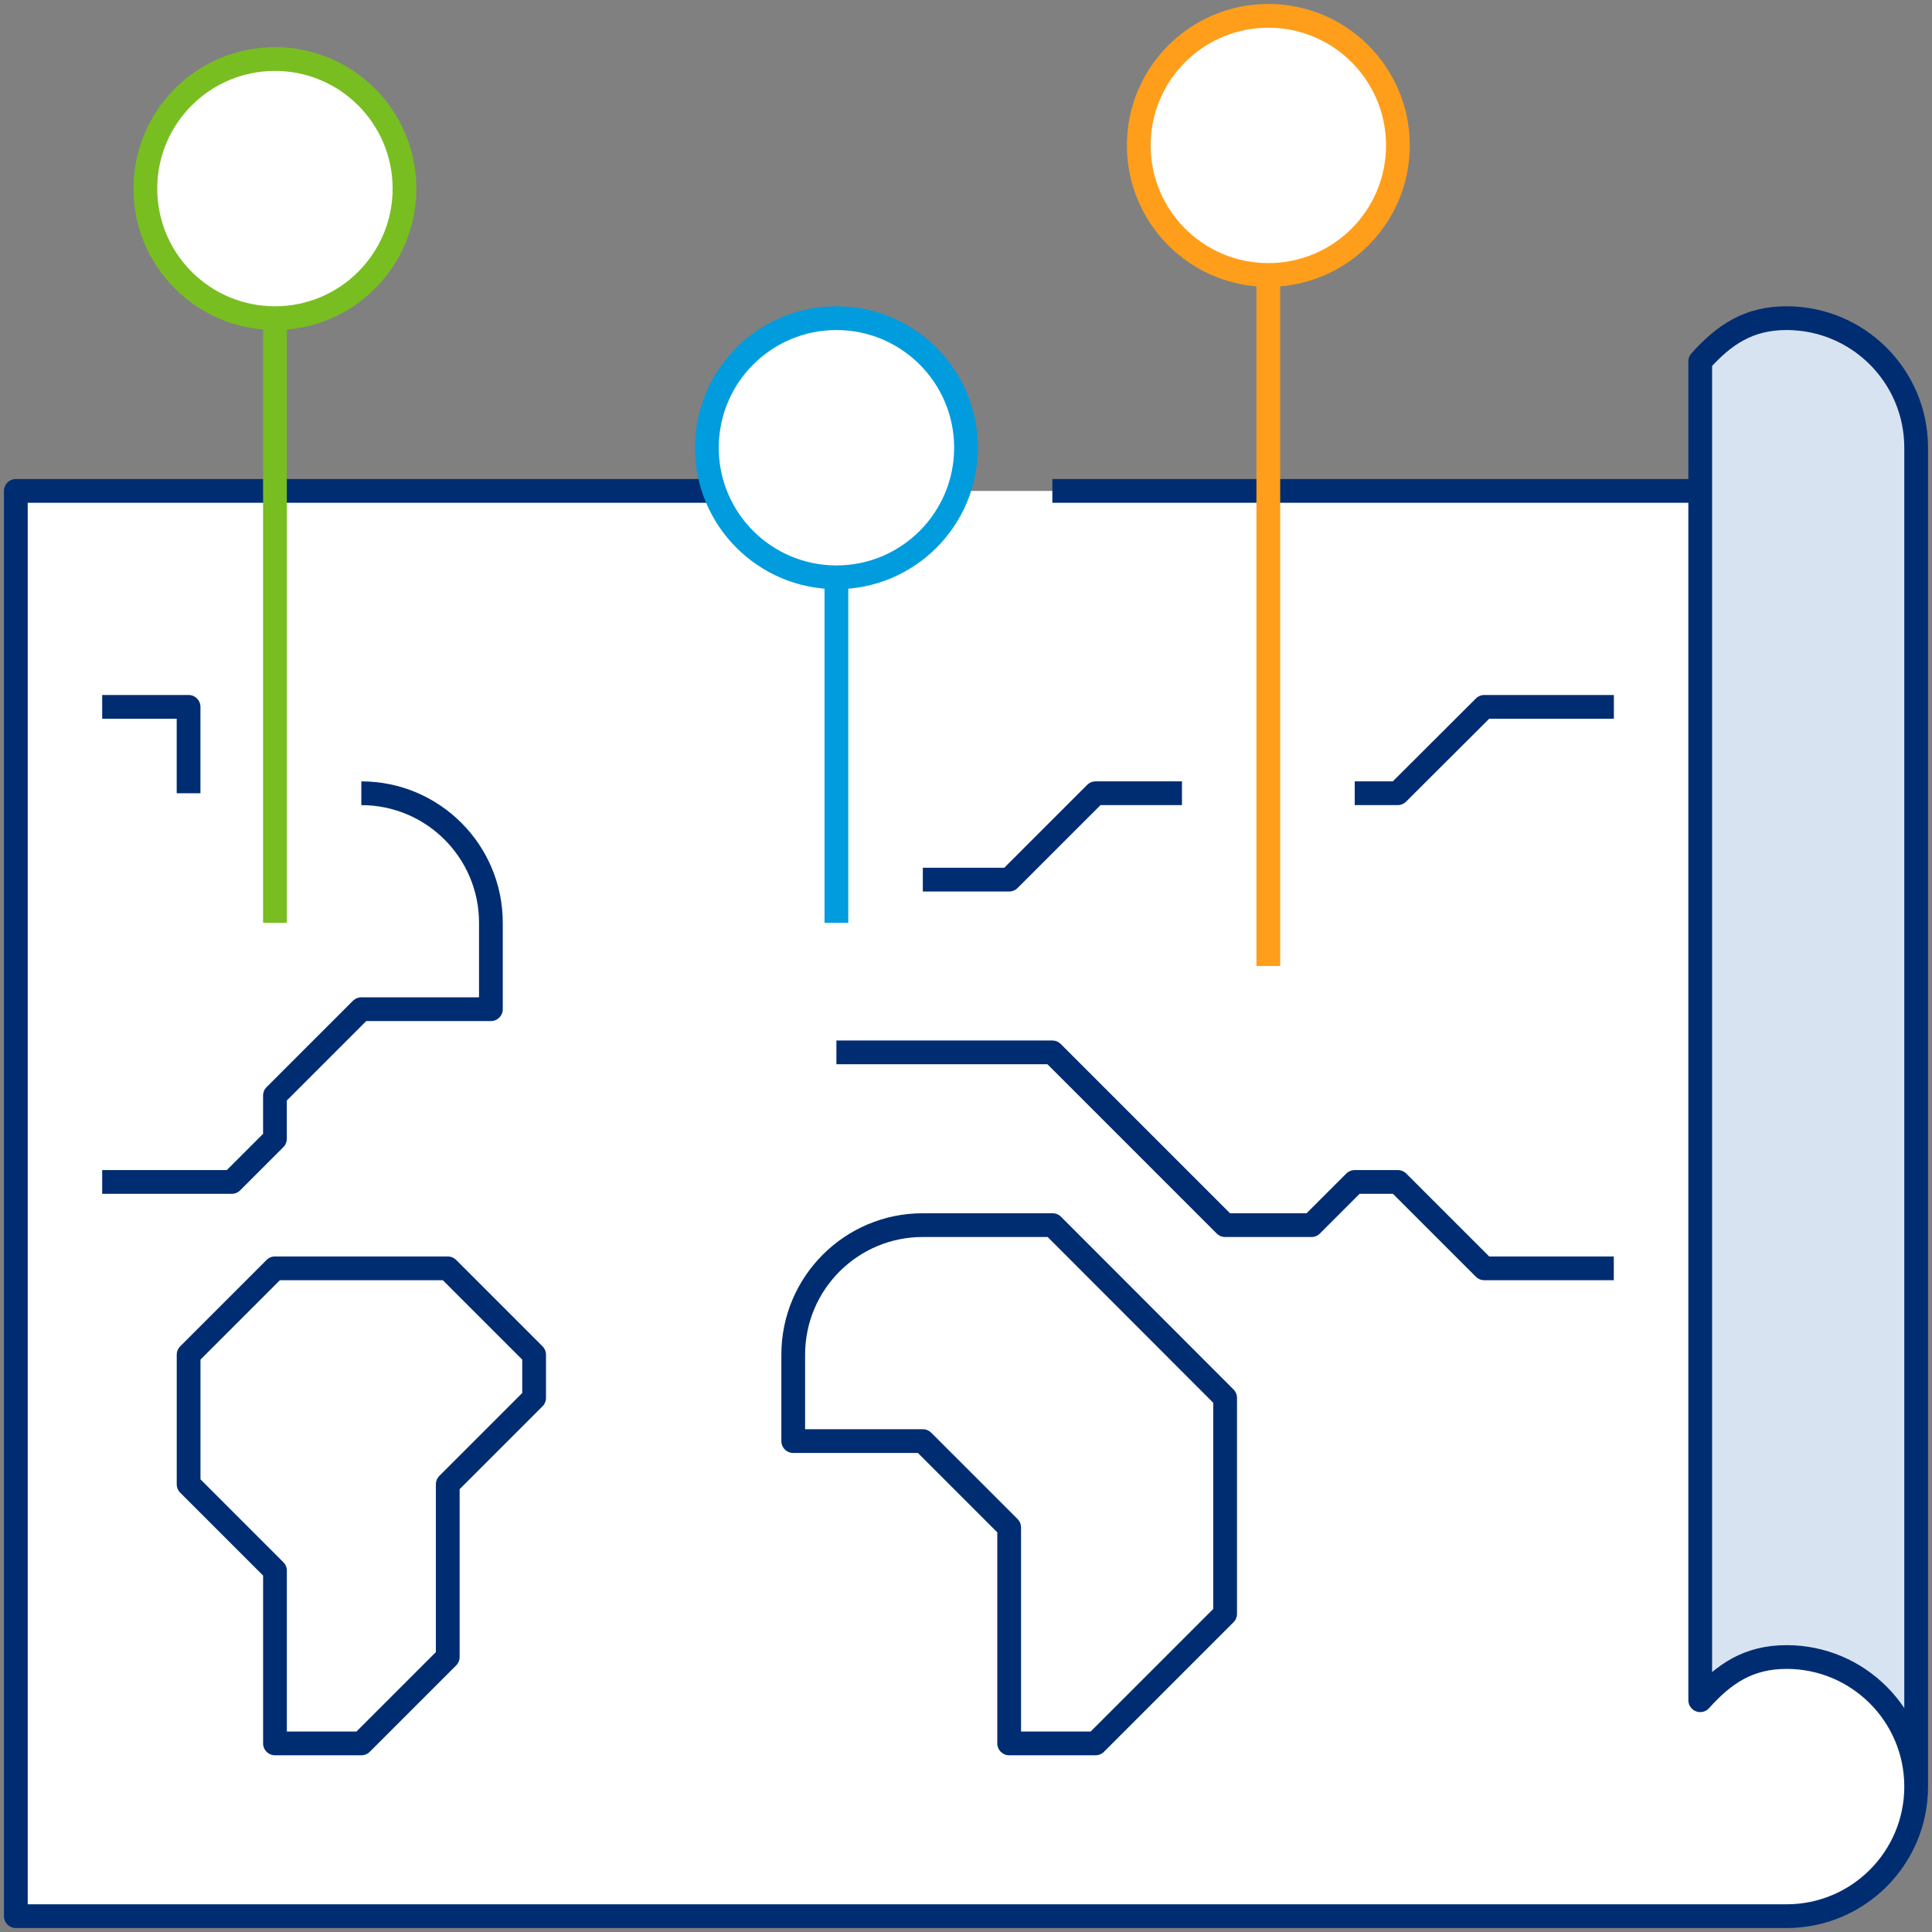 <svg width="122" height="122" viewBox="0 0 122 122" fill="none" xmlns="http://www.w3.org/2000/svg">
<rect x="0" y="0" width="122" height="122" fill="#808080" stroke="none"/>
<path d="M121 31V112.818C121 117.337 117.337 121 112.818 121H1V31H121Z" fill="white"/>
<path d="M121 112.818V28.273C121 23.754 117.337 20.091 112.818 20.091C110.4 20.091 108.861 21.15 107.363 22.818V107.364C108.861 105.696 110.399 104.636 112.818 104.636C117.337 104.636 121 108.299 121 112.818Z" fill="#D8E3F2"/>
<path d="M66.453 31H107.362" stroke="#002D72" stroke-width="1.5" stroke-linejoin="round"/>
<path d="M121 112.818V28.273C121 23.754 117.337 20.091 112.818 20.091C110.4 20.091 108.861 21.15 107.364 22.818V107.364C108.861 105.696 110.4 104.636 112.818 104.636C117.337 104.636 121 108.299 121 112.818ZM121 112.818C121 117.337 117.337 121 112.818 121H1V31H44.636" stroke="#002D72" stroke-width="1.5" stroke-linejoin="round"/>
<path d="M22.816 50.091C27.335 50.091 30.999 53.754 30.999 58.273V63.727H22.817L17.362 69.182V71.909L14.635 74.636H6.453" stroke="#002D72" stroke-width="1.5" stroke-linejoin="round"/>
<path d="M6.453 44.636H11.908V50.091" stroke="#002D72" stroke-width="1.5" stroke-linejoin="round"/>
<path d="M101.911 44.636H93.729L88.26 50.091H85.547" stroke="#002D72" stroke-width="1.5" stroke-linejoin="round"/>
<path d="M58.273 55.545H63.728L69.183 50.091H74.637" stroke="#002D72" stroke-width="1.5" stroke-linejoin="round"/>
<path d="M69.181 110.091H63.726V96.454L58.272 91H50.09V85.545C50.09 81.026 53.753 77.363 58.272 77.363H66.467L77.363 88.272V101.909L69.181 110.091Z" stroke="#002D72" stroke-width="1.5" stroke-linejoin="round"/>
<path d="M22.819 110.091L28.274 104.636V93.727L33.728 88.273V85.545L28.274 80.091H17.364L11.91 85.545V93.727L17.364 99.182V110.091H22.819Z" stroke="#002D72" stroke-width="1.5" stroke-linejoin="round"/>
<path d="M17.363 20.091V58.273" stroke="#78BE21" stroke-width="1.5" stroke-linejoin="round"/>
<path d="M52.816 66.455H66.453L77.362 77.364H82.816L85.544 74.637H88.271L93.726 80.091H101.907" stroke="#002D72" stroke-width="1.5" stroke-linejoin="round"/>
<path d="M52.816 36.455V58.273" stroke="#009CDE" stroke-width="1.5" stroke-linejoin="round"/>
<path d="M80.09 17.363V61" stroke="#FF9E1B" stroke-width="1.5" stroke-linejoin="round"/>
<path d="M17.362 20.091C21.88 20.091 25.543 16.428 25.543 11.909C25.543 7.391 21.88 3.728 17.362 3.728C12.843 3.728 9.18 7.391 9.18 11.909C9.18 16.428 12.843 20.091 17.362 20.091Z" fill="white" stroke="#78BE21" stroke-width="1.5" stroke-linejoin="round"/>
<path d="M52.819 36.455C57.337 36.455 61.001 32.791 61.001 28.273C61.001 23.754 57.337 20.091 52.819 20.091C48.3 20.091 44.637 23.754 44.637 28.273C44.637 32.791 48.3 36.455 52.819 36.455Z" fill="white" stroke="#009CDE" stroke-width="1.5" stroke-linejoin="round"/>
<path d="M80.092 17.364C84.611 17.364 88.274 13.701 88.274 9.182C88.274 4.663 84.611 1 80.092 1C75.573 1 71.91 4.663 71.91 9.182C71.91 13.701 75.573 17.364 80.092 17.364Z" fill="white" stroke="#FF9E1B" stroke-width="1.5" stroke-linejoin="round"/>
</svg>
